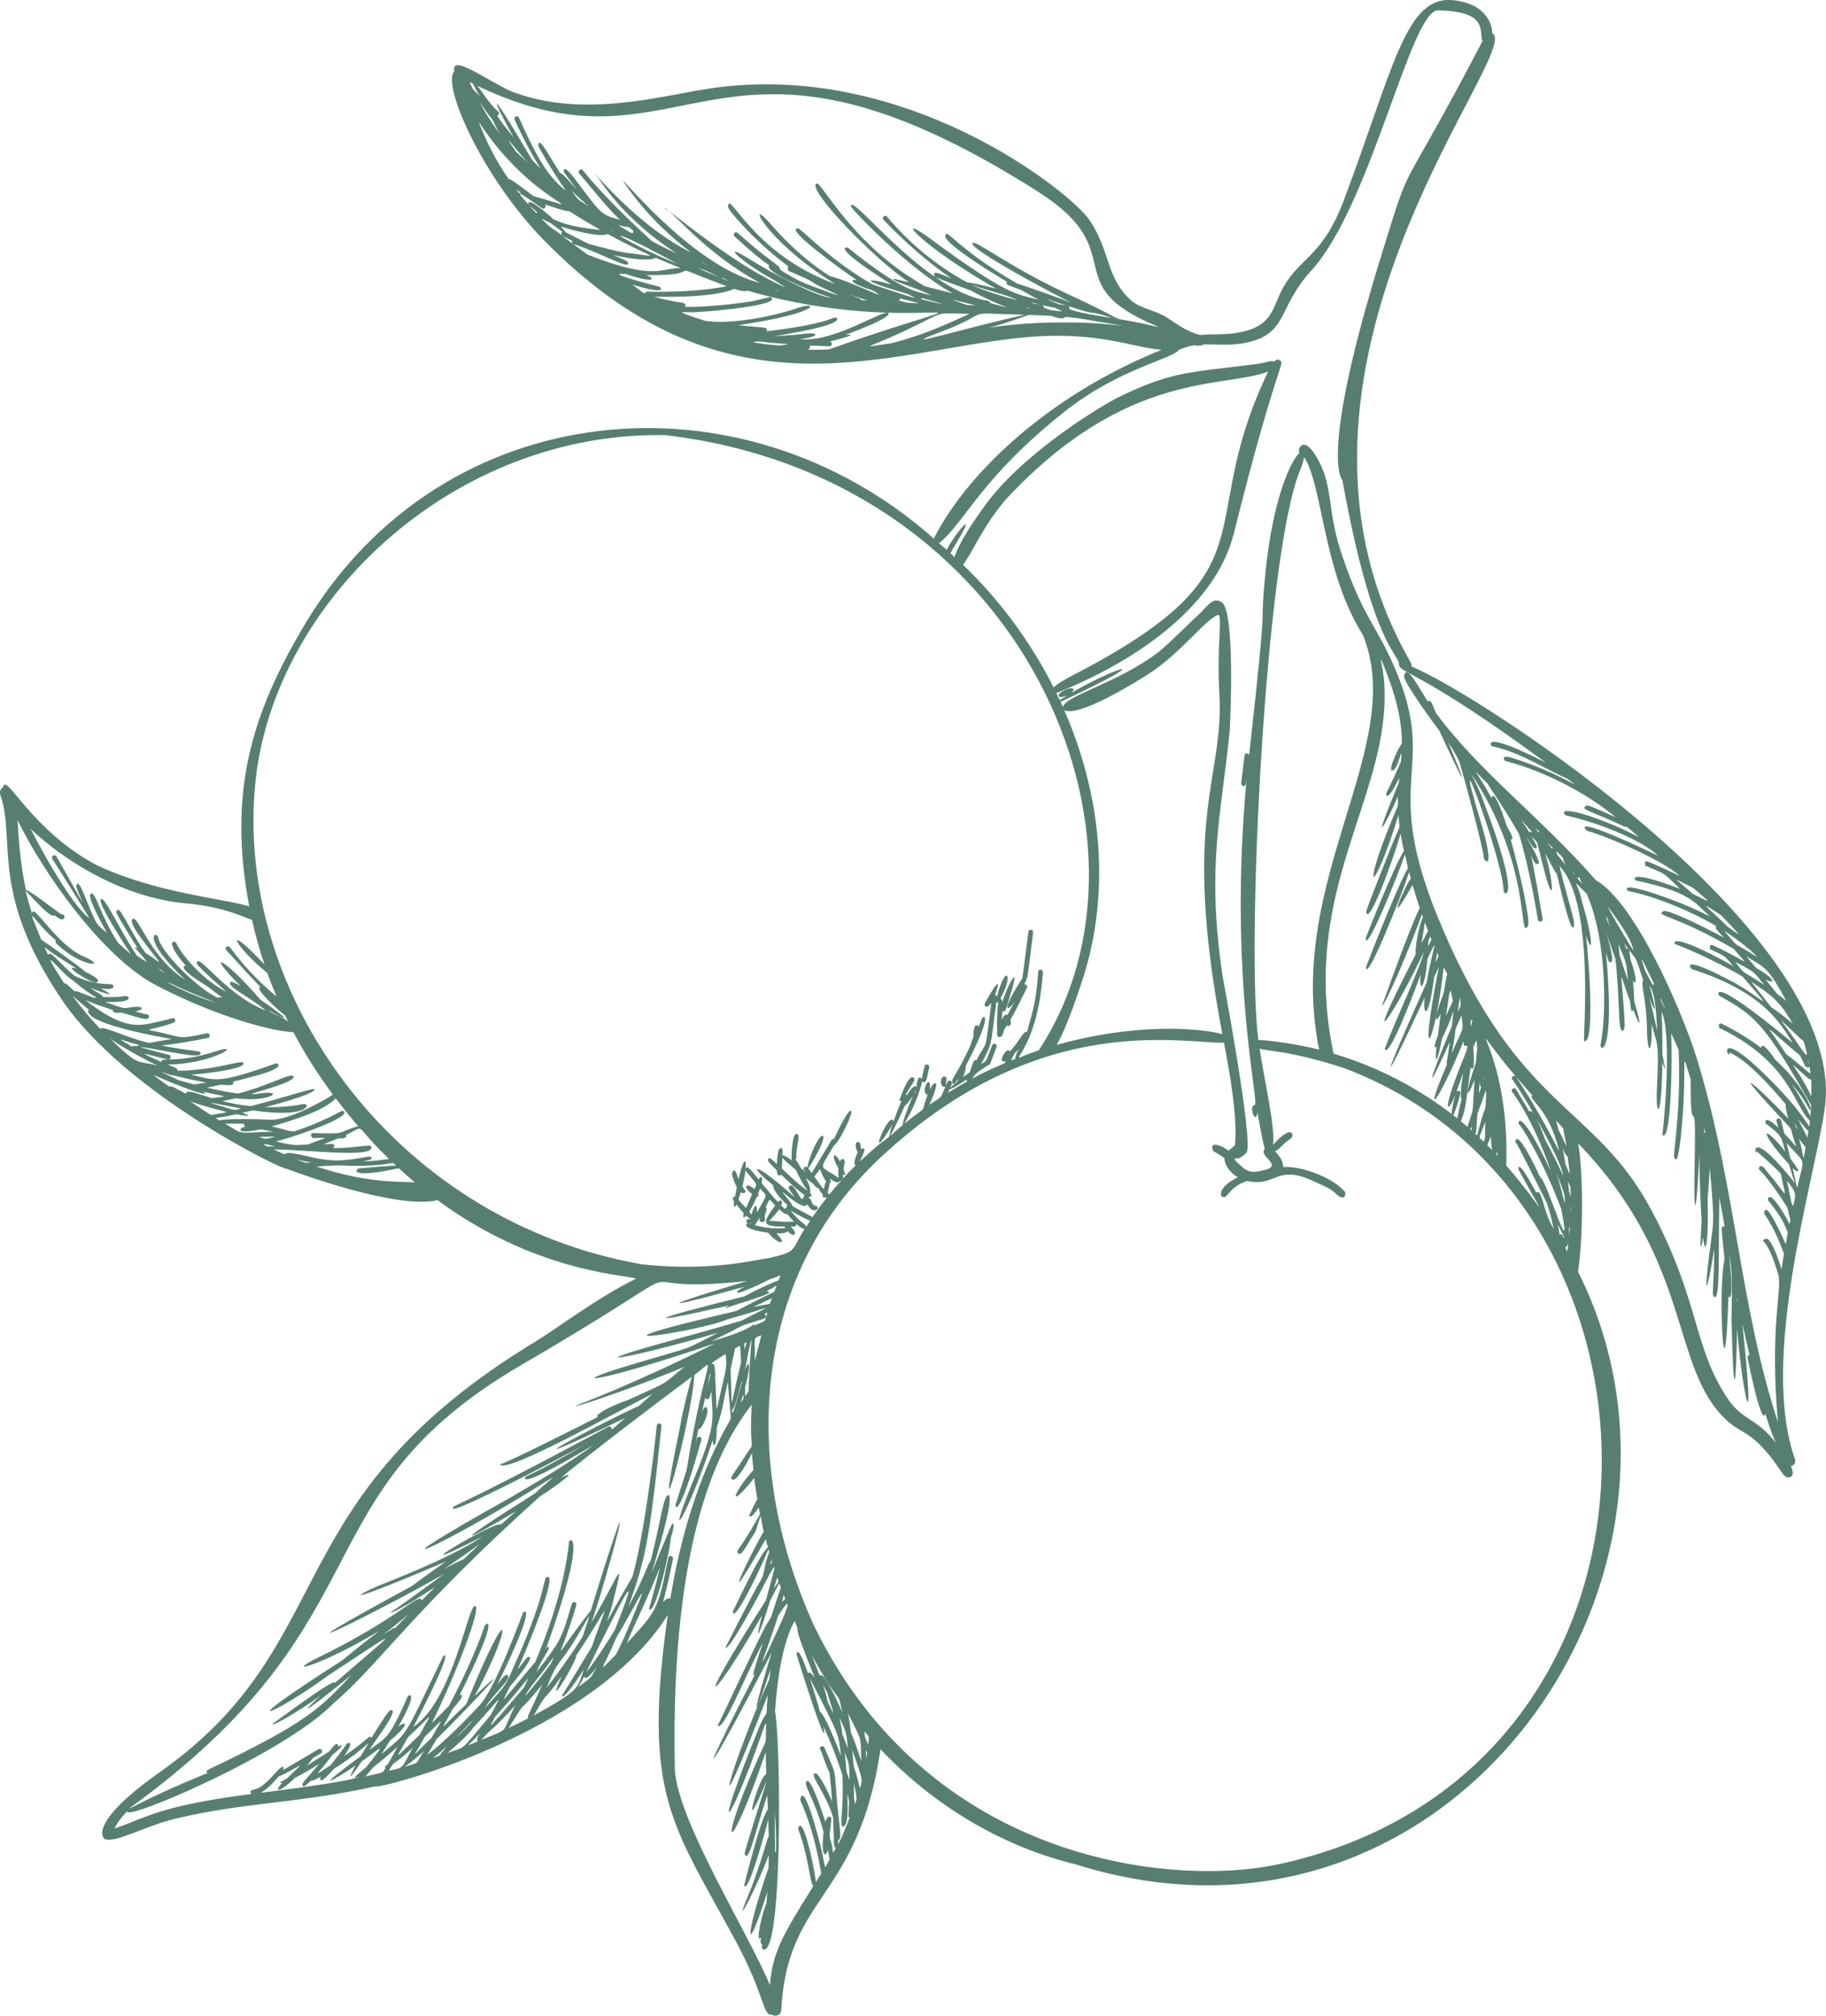 <svg width="260" height="287" viewBox="0 0 260 287" fill="none" xmlns="http://www.w3.org/2000/svg">
<path d="M191.309 28.634C188.395 36.173 185.557 36.512 183.165 40.188C181.072 43.324 181.708 46.319 176.533 47.318C174.537 47.717 172.701 47.517 170.914 47.699C168.807 47.192 167.308 45.917 166.122 45.186C164.345 44.099 162.596 44.008 161.135 42.845C157.355 39.475 158.197 35.778 155.077 31.266C152.449 27.39 128.85 8.412 101.045 12.603C94.017 13.655 83.031 16.933 72.849 13.026C69.055 11.306 64.211 7.584 64.677 10.163C62.886 12.065 68.652 25.188 77.38 34.128C102.446 59.785 124.246 50.603 144.071 48.223C155.766 46.819 160.798 49.422 165.371 49.81C148.582 56.622 137.356 67.945 132.964 76.686C105.499 52.323 62.973 56.15 43.43 88.859C35.87 101.515 32.399 112.653 35.487 129.048C31.638 127.881 22.541 127.227 13.889 123.246C4.347 118.235 0.803 109.787 0.448 112.105C-0.247 112.464 0.062 113.359 0.062 113.223C2.288 119.65 -1.544 127.147 8.919 142.507C18.107 155.896 40.7 166.808 40.7 166.374C40.735 166.374 56.199 172.323 62.295 170.883C76.069 181.015 88.637 181.466 90.584 182.046C85.069 184.768 79.356 189.106 76.417 190.909C38.84 213.595 49.018 233.74 22.829 252.27C11.806 260.029 14.988 262 14.988 261.864C16.49 262.423 20.899 259.896 25.048 258.928C34.774 256.604 42.55 256.768 53.421 254.35C53.633 254.871 84.255 247.091 95.084 229.948C91.45 255.549 95.707 259.631 104.599 276.075C108.914 283.977 108.605 287.108 109.902 286.843C110.385 287.178 111.199 286.958 111.234 286.234C112.096 269.738 122.184 270.594 125.376 249.065C133.538 257.691 143.442 263.091 153.123 265.436C206.474 282.282 246.521 224.566 224.696 181.074C225.368 176.657 225.517 167.619 224.724 162.81C241.093 179.753 237.74 194.505 245.711 202.086C247.78 204.071 249.035 203.631 251.963 207.248C253.779 209.478 254.039 210.771 255.003 210.25C255.399 210.037 255.316 209.45 254.996 208.73C255.559 208.726 255.698 208.09 255.597 207.804C250.485 193.443 258.289 168.339 259.812 157.913C263.415 133.288 211.426 99.278 200.997 94.888C201.015 94.717 200.966 94.497 200.837 94.266C177.02 52.774 217.129 7.144 212.484 4.746C212.477 3.124 211.204 0.451 206.954 0.031C200.135 -0.696 198.497 9.531 191.299 28.631L191.309 28.634ZM201.616 5.665C201.616 5.665 201.623 5.651 201.616 5.665V5.665ZM80.493 33.034C80.409 32.877 80.176 32.597 79.846 32.248C82.499 33.111 85.792 33.789 86.502 33.3C92.827 36.819 94.618 36.704 89.795 36.054C88.72 36.054 84.927 35.037 83.887 34.736C83.57 34.642 80.934 33.265 80.493 33.031V33.034ZM76.355 30.336C74.939 28.823 75.189 29.12 76.497 30.207C76.445 30.231 76.396 30.27 76.355 30.336ZM75.273 29.144C73.865 27.53 72.762 26.534 77.189 29.655C77.505 29.878 77.916 29.372 77.554 29.085C84.266 31.43 77.568 28.18 85.518 32.755C83.974 32.559 81.126 32.325 78.823 31.234C77.826 30.301 74.908 27.827 75.273 29.141V29.144ZM68.342 13.739C67.07 12.313 67.57 13.214 66.858 11.673C67.654 12.068 66.979 11.484 68.342 13.739ZM90.153 33.178C90.014 33.139 89.903 33.129 89.826 33.157C86.985 31.406 88.147 32.3 89.534 32.321C90.466 33.129 90.08 32.66 90.153 33.181V33.178ZM110.489 41.317C110.91 41.482 110.938 41.471 110.368 41.37C110.416 41.356 110.462 41.338 110.489 41.317ZM128.165 42.488C131.511 43.372 131.587 43.205 129.146 43.093C127.202 42.586 128.266 42.932 128.165 42.488ZM131.264 42.432C134.658 43.372 135.555 43.673 131.118 42.593C131.212 42.579 131.26 42.527 131.264 42.432ZM140.257 42.761C137.923 42.306 135.531 41.066 133.263 39.507C135.148 40.237 136.796 40.849 138.253 41.37C142.12 43.575 145.866 44.449 141.011 43.156C140.955 42.733 139.923 42.705 140.257 42.757V42.761ZM138.236 40.479C140.834 41.506 143.15 41.845 144.868 42.75C143.24 42.338 140.003 41.405 138.236 40.479ZM152.24 43.872C152.25 43.732 152.229 43.656 152.143 43.6C157.766 45.392 153.659 43.802 158.426 45.281C158.378 45.274 152.188 44.393 152.243 43.876L152.24 43.872ZM150.755 43.313C147.681 42.055 149.315 42.687 151.826 43.495C151.603 43.449 151.259 43.404 150.755 43.313ZM158.784 46.193C161.671 46.749 158.197 45.983 152.758 45.913C138.313 45.749 135.541 48.849 146.478 44.837C147.615 44.872 148.682 44.917 149.68 44.977C150.769 45.364 151.527 45.473 151.673 45.116C154.191 45.34 154.486 45.504 158.788 46.193H158.784ZM151.287 44.334C149.465 44.145 149.719 44.236 148.613 43.816C148.818 43.344 147.371 43.292 150.181 43.816C150.571 44.002 150.939 44.176 151.291 44.334H151.287ZM147.198 43.226C146.554 42.932 146.544 42.992 148.049 43.351C147.778 43.32 147.486 43.271 147.198 43.226ZM146.909 43.935C145.998 43.865 146.391 43.935 146.168 43.795C146.439 43.851 146.69 43.9 146.909 43.935ZM138.932 43.481C137.308 43.404 137.808 43.46 137.419 43.331C133.861 42.083 136.476 42.901 138.932 43.481ZM123.512 42.806C122.208 42.729 122.765 42.656 122.414 42.509C120.431 41.684 120.842 41.866 123.512 42.806ZM92.184 41.534C91.342 41.517 92.678 42.548 90.056 40.524C92.431 41.261 94.722 41.744 93.964 40.852C93.93 40.818 85.344 38.679 89.131 39.025C93.464 40.482 93.272 39.573 91.993 39.168C101.935 39.329 92.935 36.847 103.468 40.744C100.06 41.468 95.314 41.6 92.18 41.534H92.184ZM81.696 34.764C85.086 35.855 89.235 38.168 89.416 37.599C89.558 37.207 89.089 37.064 87.343 36.323C91.391 37.221 93.043 36.98 93.363 36.697C94.5 37.197 95.689 37.686 96.913 38.165C94.083 38.13 93.318 40.035 83.678 36.264C81.181 34.443 81.699 34.799 81.696 34.764ZM86.693 32.646C87.162 32.908 87.023 32.783 87.26 33.003C87.072 32.888 86.884 32.765 86.693 32.646ZM73.475 21.595C71.163 18.275 73.141 20.875 75.057 23.081C74.484 22.553 73.955 22.053 73.475 21.595ZM71.128 19.002C69.886 17.335 68.961 15.815 68.262 14.514C71.726 19.46 68.923 14.92 71.128 19.002ZM88.279 33.608C88.7 33.356 94.848 36.7 96.454 37.557C93.721 36.48 90.995 35.18 88.279 33.608ZM85.942 37.882C85.942 37.882 85.918 37.882 85.904 37.868C85.918 37.871 85.928 37.878 85.942 37.882ZM111.122 49.195C110.128 49.157 105.44 48.639 108.139 48.618C112.426 49.153 113.111 48.835 111.122 49.195ZM100.099 37.501C99.438 37.13 100.276 37.557 101.013 37.903C100.659 37.745 100.349 37.613 100.099 37.501ZM102.877 39.552C106.671 41.31 95.999 36.83 100.749 38.633C102.749 39.664 102.714 39.643 102.877 39.552ZM83.925 29.396C82.183 28.396 82.332 28.473 81.421 27.17C82.301 28.047 83.254 28.931 83.925 29.396ZM75.969 27.928C74.174 26.59 72.884 25.534 72.411 25.475C70.345 22.483 69.052 19.712 68.179 17.363C75.965 29.295 85.566 30.57 75.965 27.928H75.969ZM74.226 27.505C73.785 27.432 74.014 27.645 73.468 26.929C73.68 27.093 73.938 27.289 74.226 27.505ZM81.539 34.331C81.059 34.488 82.478 35.397 80.082 33.587C80.169 33.632 80.729 33.922 81.539 34.331ZM115 49.803C116.085 49.216 113.668 49.108 118.105 49.307C118.515 49.331 118.585 48.685 118.133 48.636C120.115 48.133 122.375 47.479 120.355 47.685C121.84 47.147 126.851 45.235 126.517 44.62C126.058 43.795 118.926 48.804 113.876 48.3C117.086 47.877 116.478 47.227 114.287 47.559C113.821 47.629 112.232 47.762 110.277 47.849C121.562 46.102 119.145 45.043 118.71 45.239C116.756 46.105 112.663 46.755 109.137 47.171C109.543 46.497 108.601 46.682 105.141 46.305C117.19 44.487 116.352 42.883 113.779 43.788C110.26 45.032 104.098 46.249 100.426 45.683C95.856 44.225 97.087 44.466 97.894 44.449C98.989 44.599 110.187 43.645 109.929 42.541C109.815 42.086 109.561 42.345 107.328 42.852C103.91 43.446 98.447 43.837 97.498 43.659C97.814 43.491 97.428 43.138 97.285 43.124C95.832 42.946 94.413 42.603 93.14 42.243C100.206 42.383 103.336 41.698 104.529 41.125C105.524 41.447 106.191 41.555 106.4 41.377C131.58 48.667 146.596 39.643 118.022 49.751C117.017 49.793 116.012 49.81 115 49.8V49.803ZM128.951 47.056C135.019 44.134 132.846 44.613 138.038 44.683C135.016 46.05 131.58 47.696 127 48.852C121.975 49.583 123.353 49.688 128.948 47.056H128.951ZM133.569 47.406C142.232 44.18 135.979 44.54 145.921 44.826C138.42 46.416 126.747 49.981 133.569 47.406ZM162.359 43.603C162.596 43.704 162.676 43.753 162.359 43.603V43.603ZM147.949 27.386C161.285 35.935 150.289 40.412 164.616 46.392C164.724 46.448 164.821 46.507 164.926 46.567C155.199 44.302 163.587 47.217 151.889 41.796C143.265 37.773 138.845 34.051 138.459 34.624C137.916 35.439 150.605 42.177 152.469 43.061C150.925 42.481 145.956 40.699 144.85 40.381C135.917 35.229 134.675 32.199 134.599 33.649C134.557 34.46 138.827 37.42 143.428 40.15C143.073 40.255 143.553 40.688 143.553 40.604C146.373 41.66 144.426 40.825 147.903 42.673C144.784 41.842 143.734 42.32 132.185 33.782C127.289 30.245 130.763 34.792 141.821 41.09C139.046 40.398 137.881 40.175 137.781 40.241C134.289 38.354 130.172 35.453 126.301 30.843C126.034 30.514 125.498 30.93 125.794 31.294C125.794 31.196 129.835 35.795 135.489 39.647C133.987 39.077 132.617 38.277 133.096 39.409C126.59 34.89 121.148 27.837 121.155 29.368C121.155 29.669 129.143 38.147 135.666 41.772C134.32 41.426 132.961 41.08 131.737 40.772C121.266 34.929 116.985 25.765 116.255 26.139C114.808 26.876 124.368 36.83 129.455 40.206C128.092 39.874 127.195 39.668 127.181 39.699C127.053 40.059 130.297 40.884 132.634 42.062C130.318 41.457 128.506 41.496 120.769 35.295C120.577 35.135 117.962 34.834 126.941 40.507C123.335 39.489 121.913 39.731 129.205 41.852C130.081 42.331 132.627 43.295 124.333 40.538C118.463 37.288 114.061 32.541 113.647 32.524C111.487 32.409 119.945 38.504 121.965 39.867C121.071 39.752 120.762 40.241 124.288 41.37C127.477 43.271 120.894 39.93 118.175 39.322C115.754 37.794 112.847 35.484 109.683 31.849C106.097 27.718 108.678 34.086 118.94 40.447C106.838 36.016 103.656 26.6 103.674 29.515C103.674 29.871 107.363 34.306 112.266 37.941C111.978 38.088 112.357 38.892 112.357 38.605C117.006 40.559 114.568 39.807 117.747 41.248C119.51 42.1 120.797 42.666 115.542 40.702C113.497 39.958 112.012 39.007 111.018 38.357C111.303 37.885 110.041 37.641 105.068 33.188C104.675 32.828 104.279 33.401 104.564 33.639C110.183 38.801 109.45 37.291 109.457 37.955C109.464 38.871 114.732 41.223 118.397 42.415C115.89 42.184 108.848 38.231 107.193 37.179C102.22 34.009 105.169 37.123 110.131 39.832C111.147 40.482 113.518 41.87 109.411 39.745C102.349 36.138 92.838 27.89 94.956 29.91C94.956 29.235 100.481 36.215 108.257 40.293C98.263 37.815 87.743 24.157 88.814 25.925C88.814 25.821 91.784 30.92 98.391 35.935C90.466 32.084 83.855 23.469 84.923 25.111C84.919 24.468 87.496 30.322 96.319 36.068C94.837 35.4 93.707 34.817 92.834 34.338C90.629 32.311 86.411 28.442 82.986 24.244C82.722 23.912 82.179 24.332 82.478 24.695C82.478 24.66 87.851 31.311 88.414 31.311C85.518 30.598 85.712 30.581 81.818 25.429C79.717 22.651 80.361 25.038 80.361 24.597C84.252 29.889 80.207 24.426 79.749 24.639C77.819 21.557 76.647 19.289 76.657 20.784C76.657 20.879 78.413 24.031 80.573 27.149C77.704 24.936 76.097 21.637 73.885 16.741C73.719 16.363 73.082 16.604 73.277 17.041C74.55 19.865 75.826 22.175 76.984 24.017C75.749 22.801 75.767 22.766 75.523 22.361C68.662 10.708 70.446 14.777 73.145 19.579C71.743 17.817 71.656 17.772 70.787 16.454C71.065 16.412 71.197 16.038 70.933 15.857C69.963 15.182 68.45 12.757 67.97 12.222C98.189 26.694 101.577 -2.167 147.942 27.379L147.949 27.386ZM78.361 31.724C79.171 32.36 79.724 32.762 80.061 32.975C79.467 33.478 81.139 34.156 78.295 32.293C76.532 30.626 77.008 31.189 78.358 31.724H78.361ZM144.103 48.216C144.103 48.216 144.141 48.213 144.151 48.213C144.141 48.213 144.113 48.216 144.103 48.216ZM140.608 68.777C140.566 68.819 140.545 68.844 140.542 68.847C140.542 68.847 140.566 68.819 140.608 68.777ZM143.115 71.22C160.388 52.575 174.273 55.357 180.574 52.903C169.641 75.638 182.219 80.957 152.449 96.311C151.231 96.933 150.463 97.461 150.021 97.876C146.777 91.446 142.409 85.487 137.116 80.409C138.271 79.07 139.829 75.107 143.118 71.224L143.115 71.22ZM181.357 52.582C181.357 52.582 181.343 52.585 181.315 52.596C181.343 52.585 181.357 52.582 181.357 52.582ZM172.531 80.255C172.587 80.094 172.614 80.042 172.531 80.255V80.255ZM163.243 96.153C167.944 93.249 171.662 88.122 173.439 87.552C174.131 87.489 173.223 91.981 173.616 98.586C174.395 110.829 168.076 115.987 174.051 147.243C170.632 146.303 161.379 145.684 150.452 148.774C151.252 147.404 152.358 144.859 153.853 140.344C157.912 128.667 157.463 114.701 151.53 101.099C152.052 101.469 154.312 101.721 163.246 96.157L163.243 96.153ZM175.841 163.068C175.591 163.211 175.452 163.495 174.875 163.83C173.95 163.026 172.131 162.464 172.708 163.764C172.854 164.096 172.708 163.757 174.336 164.872C174.343 165.745 174.996 166.895 176.238 167.622C172.945 169.282 174.002 170.593 173.998 170.338C174.805 170.928 174.85 168.985 177.605 168.15C181.722 169.097 181.68 165.606 187.188 168.251C188.847 169.01 189.383 169.188 190.176 169.918C191.49 171.225 191.761 169.957 191.452 169.625C189.331 167.304 184.754 165.979 182.723 166.161C182.723 165.322 182.115 164.442 181.492 163.896C181.965 163.924 182.515 162.956 183.753 162.132C184.288 161.81 184.149 160.377 182.379 161.89C181.791 162.401 181.468 162.768 181.277 163.044C181.558 160.297 180.115 154.275 179.347 149.312C180.543 149.693 183.662 149.571 191.32 152.056C242.004 171.121 241.708 253.165 181.398 265.572C165.997 268.595 132.112 264.716 115.956 231.573C105.374 208.373 106.803 181.001 126.656 163.648C148.522 144 168.299 148.564 174.284 148.466C175.073 152.66 176.252 159.059 175.841 163.068ZM181.211 166.406C181.249 166.165 181.245 166.27 181.211 166.406V166.406ZM178.178 166.836C178.363 166.867 178.404 166.885 178.178 166.836V166.836ZM184.921 167.412C185.133 167.472 185.057 167.461 184.921 167.412V167.412ZM185.095 67.023C185.436 66.198 185.617 65.555 185.686 65.09C188.367 69.123 188.319 81.328 194.067 90.411C200.493 106.296 182.88 125.2 187.832 149.445C184.128 148.501 179.656 148.026 179.173 148.078C177.434 135.046 180.126 79.094 185.095 67.023ZM184.114 69.78C184.114 69.78 184.132 69.749 184.146 69.718C184.132 69.749 184.118 69.777 184.114 69.78ZM197.569 96.157C197.569 96.433 199.627 100.798 199.61 105.901C199.349 106.177 198.953 106.866 198.358 108.34C197.823 109.71 198.219 109.805 198.219 109.665C199.071 109.983 199.801 105.08 199.471 108.452C198.845 109.931 198.101 111.514 197.433 112.852C197.224 113.268 197.555 114.31 199.231 110.734C199.207 110.972 199.186 111.22 199.165 111.465C195.211 120.933 196.898 118.214 199.043 113.426C198.998 115.215 199.259 114.125 198.32 116.435C193.639 127.751 195.58 127.598 199.116 116.064C199.287 118.406 199.568 116.935 198.257 120.15C196.195 125.333 194.491 129.632 194.519 129.859C194.895 131.924 198.188 122.914 199.433 118.72C199.686 120.293 199.766 120.51 199.909 121.132C198.563 123.177 194.467 133.466 194.467 133.588C194.481 135.832 198.932 124.959 200.034 121.681C200.18 122.32 200.326 122.956 200.483 123.578C198.963 126.14 194.512 137.583 194.512 137.705C194.526 140.026 199.391 127.986 200.643 124.19C200.723 124.498 200.803 124.809 200.886 125.116C200.326 125.522 196.776 133.661 201.13 126.004C201.45 127.126 201.794 128.209 202.148 129.272C200.365 132.983 196.762 143.322 196.762 143.21C197.155 143.36 200.963 134.451 202.458 130.187C202.507 130.327 202.555 130.471 202.604 130.61C201.846 132.26 201.436 135.489 201.599 135.839C192.881 152.723 198.946 143.807 202.705 135.566C202.448 137.342 198.445 145.761 197.169 149.357C197.812 150.906 201.849 139.935 202.295 138.726C201.989 141.312 202.854 141.148 203.254 136.51C205.08 132.665 203.932 135.108 203.15 139.862C196.365 154.942 196.352 156.033 202.854 142.046C202.576 144.856 203.442 145.17 204.204 139.135C204.423 138.659 204.645 138.173 204.875 137.674C201.773 153.426 204.35 148.781 205.57 137.705C205.727 138.03 205.89 138.341 206.054 138.659C205.532 141.085 205.8 140.83 205.243 142.259C204.235 144.94 204.259 146.03 205.136 144.356C204.986 145.464 204.847 146.53 204.736 147.449C204.572 147.865 203.908 149.504 204.544 149.036C204.27 151.384 204.562 151.786 205.33 147.844C207.156 144.321 207.17 142.144 206.704 146.166C203.821 153.003 202.375 157.361 206.436 148.351C206.036 151.444 205.915 151.063 206.026 151.566C202.256 160.335 205.108 156.403 208.384 148.243C208.391 148.372 208.398 148.505 208.401 148.627C208.411 148.948 208.759 149.015 208.95 148.865C208.902 149.134 208.857 149.396 208.811 149.647C204.962 158.895 206.151 158.71 207.208 155.872C206.874 157.214 206.707 158.112 206.673 158.588C200.719 154.027 194.707 151.461 189.887 150.021C184.918 126.602 198.035 113.401 197.113 97.457C196.943 94.409 195.868 91.781 197.569 96.16V96.157ZM204.722 135.22C204.722 135.22 204.715 135.248 204.711 135.259C204.715 135.245 204.718 135.231 204.722 135.22ZM218.194 155.966C217.435 156.428 220.649 157.833 221.991 163.914C216.705 153.44 213.471 150.752 218.194 155.966ZM223.208 164.648C223.65 168.09 223.58 167.255 222.909 165.794C222.259 161.786 222.464 164.222 223.208 164.648ZM223.392 175.028C223.549 174.72 223.646 173.613 223.42 175.961C223.427 175.692 223.42 175.381 223.392 175.028ZM222.575 167.43C222.005 166.123 221.191 164.463 220.044 162.341C219.512 160.884 219.094 159.902 218.771 159.262C219.616 160.772 222.384 165.721 222.575 167.43ZM222.766 170.17C222.826 172.305 222.982 171.491 221.688 167.248C222.106 168.248 222.474 169.23 222.766 170.17ZM223.601 171.865C223.657 171.83 223.66 171.683 223.629 172.641C223.622 172.396 223.611 172.134 223.601 171.865ZM223.417 169.593C223.218 167.72 223.132 168.062 223.594 168.954C223.691 170.984 223.698 170.453 223.417 169.593ZM215.314 153.691C215.314 153.614 216.597 155.442 218.44 158.678C218.075 158.112 217.877 158.112 217.769 158.294C217.192 157.301 216.566 156.246 215.881 155.11C215.641 154.726 215.067 155.075 215.3 155.46C215.3 155.425 218.27 159.224 220.826 166.773C216.441 157.413 215.971 159.696 216.319 160.139C216.319 159.86 219.487 164.634 222.311 172.176C224.043 180.99 220.172 167.835 219.317 167.626C214.928 158.263 215.857 164.106 215.846 162.631C216.472 163.701 218.468 167.727 220.256 171.295C220.864 173.12 220.976 173.969 221.219 174.948C219.682 172.533 219.623 169.135 218.733 169.803C215.606 163.882 216.267 167.014 216.267 166.616C221.104 175.419 219.553 171.806 214.466 165.931C215.116 148.382 206.732 142.518 215.871 153.321C215.62 152.978 215.085 153.328 215.314 153.688V153.691ZM222.067 175.779C221.838 174.042 221.379 173.599 222.711 176.104C222.69 176.768 222.582 175.412 222.067 175.779ZM122.431 254.64C121.503 250.502 121.645 252.952 121.36 249.17C122.984 253.794 122.803 253.294 122.431 254.64ZM121.725 256.905C121.544 255.059 121.652 257.698 121.579 253.885C122.094 256.279 122.007 256.08 121.725 256.905ZM120.532 252.204C120.306 249.345 120.167 249.216 120.383 249.792C120.953 251.306 120.922 251.145 120.95 253.483C120.828 253.088 120.689 252.658 120.532 252.204ZM116.749 243.722C116.391 242.38 115.942 240.863 115.285 238.888C119.621 247.342 119.392 246.857 119.743 250.002C119.423 249.167 117.528 244.169 116.749 243.718V243.722ZM110.795 231.933C106.546 241.23 109.474 234.411 110.788 230.084C112.812 226.886 112.395 228.511 110.795 231.933ZM109.94 222.378C109.554 222.92 109.599 223.007 109.85 222.098C109.877 222.193 109.912 222.283 109.94 222.378ZM110.861 225.195C110.009 226.338 110.048 226.722 110.663 224.587C110.733 224.789 110.792 224.992 110.861 225.195ZM102.213 199.972C101.893 201.167 102.13 201.244 101.83 195.984C101.872 195.834 101.914 195.725 101.81 195.596C101.761 194.764 101.862 194.093 101.333 194.184C101.243 194.02 102.936 193.024 103.315 192.793C103.468 194.834 103.642 193.803 102.213 199.972ZM101.156 195.882C100.575 197.983 100.572 198.193 101.058 195.847C101.159 195.348 101.128 195.456 101.156 195.882ZM65.999 222.014C62.427 223.605 61.554 224.716 68.287 219.861C67.49 220.599 66.732 221.315 65.999 222.014ZM108.827 187.739C109.21 187.62 109.098 187.176 108.834 187.1C108.977 187.026 109.119 186.949 109.269 186.869C108.813 188.393 109.272 187.903 107.384 188.732C107.28 188.106 107.999 189.099 101.288 190.972C107.554 187.931 103.927 189.329 108.827 187.743V187.739ZM54.909 165.074C53.807 165.246 52.722 165.34 51.657 165.382C53.914 164.948 52.558 164.651 52.475 164.669C48.563 165.371 47.342 165.49 43.416 164.547C38.756 163.47 42.234 165.179 38.958 163.659C43.812 163.68 53.282 164.962 52.878 163.288C52.767 162.827 50.92 163.449 47.419 163.484C47.697 163.327 47.62 162.858 47.276 162.872C45.485 162.914 45.784 163.114 48.149 162.086C48.844 162.086 49.435 162.118 49.289 161.576C51.88 160.37 50.677 160.108 53.142 162.726C55.629 165.392 55.667 164.966 54.909 165.081V165.074ZM44.331 165.525C43.35 165.56 43.691 165.651 42.234 165.071C42.797 165.228 43.499 165.385 44.331 165.525ZM35.494 161.929C35.668 161.918 35.612 161.918 35.623 161.964C35.633 162.02 35.734 162.055 35.494 161.929ZM24.801 153.142C30.076 154.481 30.285 153.946 27.649 154.401C26.234 154.027 26.129 153.985 25.455 153.806C20.885 151.65 24.032 153.139 24.805 153.139L24.801 153.142ZM26.658 155.009C26.693 155.044 29.179 155.924 29.245 155.68C29.357 155.365 26.293 154.89 31.996 156.099C31.047 156.263 30.883 156.256 30.163 156.358C27.833 155.648 26.543 155.047 26.491 155.711C24.94 154.977 24.387 154.495 24.113 154.726C20.218 151.898 21.602 153.188 26.658 155.009ZM30.487 156.312H30.49H30.487ZM34.343 157.833C33.06 158.147 33.846 158.175 30.64 157.232C28.393 156.609 32.98 157.588 34.343 157.833ZM28.713 156.62C28.428 156.522 28.428 156.519 28.758 156.609C28.741 156.613 28.727 156.616 28.713 156.62ZM26.901 155.869C26.901 155.869 26.933 155.879 26.96 155.896C26.933 155.879 26.908 155.869 26.901 155.869ZM28.271 157.211C32.771 158.658 33.307 158.14 30.348 158.706C30.042 158.766 30.574 159.175 27.079 156.805C27.113 156.819 28.219 157.211 28.271 157.211ZM33.655 158.644C35.296 158.986 36.033 159.007 34.51 158.451C34.955 158.35 35.442 158.231 35.971 158.098C44.251 159.311 44.188 156.994 43.214 157.2C41.249 157.564 39.427 157.682 37.769 157.64C38.492 157.452 44.591 155.879 44.793 155.128C44.908 154.75 40.947 156.152 35.675 157.497C34.169 157.34 32.827 157.071 31.669 156.774C32.298 156.655 32.935 156.522 33.575 156.375C38.641 157.046 41.044 154.956 36.322 155.778C33.926 156.005 42.289 154.219 41.782 153.247C41.468 152.664 38.297 154.586 33.895 155.694C32.476 155.53 30.907 155.201 29.461 154.855C30.01 154.757 30.66 154.624 31.443 154.446C32.525 154.558 33.227 154.526 33.237 154.261C33.237 153.869 32.525 154.24 35.898 153.307C40.999 152.024 39.612 151.252 39.173 151.447C31.067 154.327 30.779 153.876 27.232 153.013C30.355 152.758 34.854 152.136 34.673 151.374C34.52 150.769 30.866 152.419 25.281 152.45C25.264 152.076 25.058 152.07 23.848 151.573C29.478 151.556 34.274 148.858 31.488 149.445C25.152 151.619 22.777 150.364 22.989 151.217C19.16 149.459 20.242 149.983 23.859 150.843C24.318 150.962 24.464 150.287 24.05 150.189C21.974 149.689 20.708 149.301 19.939 149.088C21.487 149.106 28.525 150.909 28.55 150.032C28.578 149.494 28.303 149.892 22.996 148.861C24.895 148.644 27.308 148.277 29.607 147.778C30.035 147.673 29.895 147.019 29.447 147.114C25.524 148.019 25.702 147.666 23.358 147.117C19.891 146.334 20.948 146.935 24.697 145.625C24.909 145.562 24.989 145.384 24.947 145.212C24.818 144.73 24.505 145.052 22.802 145.408C20.127 145.988 18.003 146.998 12.126 142.374C12.95 142.741 14.202 143.206 16.024 143.783C16.111 144.318 16.528 144.202 17.359 144.192C20.312 145.062 21.052 145.321 21.177 144.863C21.31 144.374 21.233 144.552 19.247 144.028C20.882 143.699 20.294 143.059 18.208 143.493C17.523 143.559 17.662 143.626 14.96 142.658C19.428 142.797 18.323 141.759 17.888 141.812C16.462 142 16.069 141.98 14.657 141.962C14.605 141.665 14.473 141.759 12.856 140.655C15.005 141.501 16.935 142.081 14.348 140.742C15.227 140.854 16.139 140.879 16.149 140.487C16.166 139.645 14.626 140.798 10.595 138.932C8.196 136.891 7.344 135.43 6.892 135.87C6.836 135.923 6.941 136.209 6.325 134.825C7.337 135.713 9.761 137.195 10.909 137.901C8.582 137.223 12.998 140.054 13.684 139.893C14.536 139.683 13.377 138.932 12.188 138.39C10.995 137.384 7.574 134.913 5.887 133.798C3.352 127.65 4.833 131.365 7.925 133.847C7.887 134.077 7.925 134.346 7.925 134.224C11.416 137.782 15.913 137.887 11.649 136.063C7.862 134.28 4.593 128.29 4.573 130.118C3.213 125.648 3.783 126.976 3.964 127.185C3.964 127.052 7.264 130.949 7.723 130.317C7.932 130.46 8.151 130.607 8.387 130.768C9.257 131.313 9.455 130.093 8.787 130.208C7.821 129.614 3.808 126.406 3.7 126.766C2.848 122.82 2.656 119.36 2.5 116.77C6.151 124.267 14.584 136.297 22.252 140.302C31.266 144.985 39.1 146.879 41.778 146.967C43.329 149.906 45.193 152.877 47.398 155.848C45.419 157.155 40.829 159.559 38.468 159.423C29.082 159.056 32.034 159.989 30.692 159.157C31.248 159.119 32.17 158.972 33.655 158.647V158.644ZM18.841 149.043C16.201 147.467 16.89 148.022 19.88 148.812C19.651 148.879 19.526 148.931 19.474 148.973C19.074 148.882 18.903 148.9 18.841 149.039V149.043ZM10.394 139.596C13.885 142.581 14.167 141.857 13.36 142.063C10.849 141.106 10.929 141.029 10.679 141.19C9.42 140.096 9.424 139.952 9.159 140.047C4.778 133.221 8.923 138.872 10.397 139.596H10.394ZM49.853 155.358C49.978 155.526 49.971 155.547 49.853 155.358V155.358ZM111.71 174.644C111.71 174.689 111.762 174.783 111.832 174.888C111.181 174.811 109.909 175.136 107.457 174.423C107.666 174.182 107.913 173.812 108.17 173.382C108.142 173.658 108.135 173.857 108.135 173.815C108.566 174.242 109.036 173.861 108.928 173.525C108.719 172.924 109.46 172.089 109.022 171.865C109.724 170.544 109.345 170.582 110.382 171.641C108.455 174.228 108.469 174.616 111.706 174.65L111.71 174.644ZM106.8 174.207C106.835 174.179 106.866 174.147 106.894 174.109C106.942 174.231 107.054 174.273 106.8 174.207ZM107.012 172.896C106.984 173.004 107.054 172.973 106.682 172.515C107.033 171.952 107.433 171.17 107.773 170.39C107.979 170.404 108.1 170.289 107.947 169.967C108.052 169.709 108.149 169.46 108.229 169.223C109.297 170.498 109.373 169.74 107.78 172.641C107.829 171.704 107.565 171.026 107.008 172.896H107.012ZM105.475 169.744C105.617 169.845 105.767 169.908 105.927 169.852C106.403 169.698 106.139 169.639 105.697 168.929C105.913 168.08 106.09 167.21 106.17 166.532C106.163 166.678 106.209 166.804 106.209 166.738C107.961 168.95 107.815 168.384 107.408 169.296C106.348 168.349 105.576 168.845 107.085 170.027C106.779 170.726 106.469 171.439 106.233 171.998C104.856 170.565 105.113 171.023 105.478 169.744H105.475ZM106.994 174.291C106.994 174.291 107.005 174.294 107.008 174.294L106.994 174.291ZM110.938 172.176C111.679 172.861 111.992 172.959 112.096 172.858C112.819 173.752 113.094 173.945 113.049 173.945C111.004 174.004 110.006 173.798 109.53 173.819C109.888 173.483 110.928 172.295 110.938 172.176ZM111.734 170.156C110.302 168.422 114.391 172.767 114.965 171.453C115.744 173.186 117.194 171.834 115.98 171.645C115.382 171.341 115.646 170.621 115.153 170.603C115.16 170.519 115.177 170.436 115.187 170.394C115.615 170.484 115.626 170.065 115.333 169.848C115.633 168.262 113.553 166.871 115.761 168.527C116.582 169.621 116.641 168.901 116.644 169.324C116.644 169.506 117.037 169.943 117.156 170.079C117.093 170.457 117.323 170.635 117.514 170.436C117.851 170.715 117.851 170.114 115.681 173.305C115.639 173.228 112.955 171.802 112.92 171.785C112.781 171.505 112.43 170.998 111.738 170.159L111.734 170.156ZM111.32 166.374C111.338 165.965 111.373 165.378 111.407 164.826C111.46 165.008 112.666 166.025 113.33 166.584C113.838 167.685 114.551 169.066 115.007 169.474C114.596 169.502 111.616 166.658 111.32 166.371V166.374ZM115.932 167.496C116.154 167.29 116.443 166.906 116.756 166.437C116.937 167.056 117.305 167.811 117.643 168.209C117.041 169.24 117.858 170.208 115.932 167.496ZM119.604 168.08C119.819 168.304 120.146 167.535 118.133 170.009C117.517 170.041 118.216 169.01 118.091 168.478C118.46 168.384 118.195 167.895 118.15 167.79C118.63 168.181 119.482 168.667 119.604 168.08ZM112.579 172.365C113.031 172.655 115.066 173.763 115.351 173.805C114.548 175.017 115.021 174.609 114.408 174.196C113.4 173.438 112.91 172.774 112.583 172.365H112.579ZM105.485 181.015H105.492H105.485ZM44.626 162.016C47.206 162.058 46.584 161.81 43.854 162.963C41.83 163.033 42.053 163.166 39.309 162.53C43.298 161.46 50.649 158.72 48.747 158.158C48.608 158.116 46.128 159.723 41.896 161.08C40.55 161.003 41.5 161.034 38.68 160.377C41.037 159.71 46.184 158.21 47.797 156.375C48.799 157.7 49.86 159.024 51.007 160.346C47.328 161.44 49.828 161.419 44.644 161.335C43.837 161.317 44.63 162.303 44.63 162.016H44.626ZM39.246 161.827C37.709 162.205 37.859 162.163 37.661 162.111C36.572 161.81 36.524 161.88 39.246 161.827ZM34.945 160.398C35.004 160.422 34.959 160.367 35.014 160.381C34.99 160.388 34.969 160.395 34.945 160.398ZM23.855 139.893C24.172 139.841 25.1 140.602 30.942 142.825C28.352 142.042 26.001 141.043 23.855 139.893ZM35.268 143.696C35.101 143.636 35.126 143.643 35.251 143.685C35.258 143.685 35.261 143.692 35.268 143.696ZM22.857 138.167C22.36 137.646 22.398 137.747 23.486 138.52C23.271 138.401 23.059 138.282 22.857 138.167ZM34.938 160.402C33.696 160.737 33.853 161.53 37.108 160.786C37.789 160.915 38.401 161.027 38.926 161.121C33.491 161.293 34.844 161.642 32.048 159.982C36.297 160.007 34.089 159.937 34.938 160.402ZM37.782 162.897C39.462 163.299 39.584 163.145 38.127 163.253C37.309 162.862 37.417 162.974 37.782 162.897ZM106.313 191.105C105.899 192.44 106.014 192.503 105.983 191.276C106.097 191.217 106.205 191.164 106.313 191.105ZM108.403 190.116C108.253 190.762 107.624 193.191 107.46 193.806C107.551 189.941 107.165 190.657 108.403 190.116ZM109.623 185.649C106.901 186.051 106.031 186.726 109.895 184.842C109.801 185.111 109.714 185.38 109.623 185.649ZM104.672 191.989C105.593 191.465 105.343 191.171 105.517 193.992C103.75 201.034 104.324 201.579 104.028 194.925C104.279 193.803 104.501 192.786 104.672 191.989ZM104.254 200.716C104.79 200.412 105.649 196.106 105.69 196.683C104.049 202.554 104.272 201.209 104.254 200.716ZM105.819 198.507C105.878 199.259 105.951 198.993 105.45 199.765C105.586 199.311 105.711 198.888 105.819 198.507ZM106.104 197.483C107.214 193.342 106.379 193.817 106.066 195.208C106.066 195.072 106.869 190.822 106.998 190.766C106.876 192.269 106.734 194.642 106.57 198.13C105.955 198.989 106.118 199.084 106.101 197.483H106.104ZM111.807 227.659C111.181 228.103 111.279 228.574 111.581 227.079C111.654 227.271 111.731 227.466 111.807 227.659ZM119.934 243.809C118.654 240.908 117.43 238.58 116.964 238.521C116.544 238.469 116.926 239.017 115.608 235.729C120.178 243.956 119.096 240.017 119.931 243.805L119.934 243.809ZM119.545 244.546C120.539 246.794 120.511 246.636 120.727 248.957C119.458 245.476 120.289 248.391 119.545 244.546ZM117.19 239.919C117.962 241.244 117.823 241.167 117.823 241.132C119.18 245.361 118.62 243.861 117.796 242.159C117.771 241.827 117.615 241.163 117.19 239.919ZM122.664 250.764C120.045 243.04 121.791 249.757 120.755 243.952C122.984 248.457 122.421 246.937 122.664 250.764ZM123.283 249.153C123.519 249.628 123.506 249.39 123.353 250.373C123.332 250.027 123.307 249.614 123.283 249.153ZM203.439 158.392C203.286 158.294 203.38 158.36 203.414 158.374C203.421 158.378 203.432 158.385 203.439 158.392ZM207.372 155.425C209.298 150.151 207.626 154.478 208.092 156.581C207.253 159.678 207.806 159.447 206.934 158.776C207.17 158.336 207.539 157.291 207.928 155.76C208.036 155.285 207.553 155.211 207.372 155.425ZM209.399 151.972C209.601 152.314 210.063 152.66 209.775 149.169C210.321 147.848 210.161 147.799 210.338 149.218C210.272 149.843 210.209 150.542 210.147 151.283C208.495 156.138 208.728 156.851 209.962 153.737C209.562 159.538 209.955 157.158 208.954 160.429C208.641 160.16 208.328 159.916 208.015 159.657C208.759 157.7 208.662 157.385 209.399 151.972ZM207.869 142.035C208.005 143.409 208.078 142.955 207.601 144.052C207.601 143.975 207.82 141.952 207.869 142.035ZM210.025 161.394C210.234 161.261 210.157 161.37 210.369 158.546C211.83 154.845 211.531 154.575 211.607 156.12C211.451 158.983 211.694 156.263 210.328 161.663C210.227 161.572 210.129 161.485 210.028 161.394H210.025ZM209.364 160.8C209.635 160.311 209.58 160.178 209.538 160.957C209.479 160.905 209.423 160.852 209.364 160.8ZM209.378 145.614C209.594 145.01 209.503 145.048 209.642 145.384C209.396 146.013 209.531 146.722 209.378 145.614ZM212.139 160.083C212.118 160.132 212.115 160.178 212.136 160.014C212.136 160.038 212.136 160.059 212.139 160.083ZM211.36 153.719C211.367 153.251 211.343 153.219 211.406 153.611C211.392 153.646 211.374 153.684 211.36 153.719ZM209.99 146.897C209.942 147.009 209.945 147.061 209.966 146.764C209.973 146.81 209.98 146.855 209.99 146.897ZM210.898 154.824C210.463 155.924 210.547 156.169 210.696 153.992C210.724 154.457 210.769 154.719 210.898 154.824ZM211.479 159.716C211.416 162.509 211.51 161.81 211.263 162.551C210.439 161.751 210.508 162.425 211.479 159.716ZM212.261 161.803C212.296 162.261 212.331 162.911 212.459 163.746C211.541 162.796 211.687 163.439 212.261 161.803ZM209.256 144.461C209.218 144.531 209.236 144.545 209.211 144.367C209.225 144.398 209.243 144.429 209.256 144.461ZM213.082 164.407C213.21 163.757 213.106 163.509 213.259 164.602C213.2 164.536 213.141 164.47 213.082 164.407ZM206.551 140.997C206.975 143.164 207.062 141.948 205.89 144.636C206.488 140.928 206.196 141.948 206.551 140.997ZM208.105 144.576C208.324 147.072 208.561 145.723 206.697 149.997C207.678 145.191 206.669 147.844 208.105 144.576ZM204.837 136.122C204.357 137.17 204.374 137.38 204.579 135.909C204.624 135.563 204.551 135.5 204.837 136.122ZM203.818 133.763C203.209 135.049 203.38 134.962 203.393 133.98C203.71 133.214 203.599 133.232 203.818 133.763ZM203.334 132.547C202.256 134.497 202.312 134.804 202.59 133.162C203.021 130.89 202.691 130.893 203.334 132.547ZM128.816 157.448C129.177 157.207 129.664 156.561 130.019 155.952C128.812 158.815 128.43 160.097 128.576 160.15C125.825 162.394 126.541 162.74 128.816 157.452V157.448ZM130.175 155.68C130.46 155.152 130.408 155.04 130.346 155.564C130.276 155.575 130.224 155.62 130.175 155.68ZM132.095 157.77C132.095 157.77 132.095 157.773 132.088 157.784C132.088 157.773 132.088 157.777 132.095 157.77ZM132.05 157.955C132.05 157.955 132.05 157.973 132.046 157.983C132.046 157.973 132.046 157.966 132.05 157.955ZM137.697 153.681C137.648 153.775 137.586 153.824 137.714 153.985C134.522 155.736 134.898 155.865 135.232 155.054C135.277 155.159 136.063 154.747 137.697 153.681ZM144.416 150.063C145.667 148.742 144.85 149.256 144.52 150.78C143.863 151.045 143.845 151.21 144.416 150.063ZM145.991 148.029C146.043 147.942 146.019 147.984 146.019 148.012C146.019 148.026 146.029 148.043 145.991 148.029ZM119.757 69.375C119.753 69.375 119.75 69.375 119.743 69.371C119.746 69.371 119.753 69.375 119.757 69.375ZM94.441 61.927C145.907 67.715 167.478 119.867 147.907 149.543C141.658 151.601 147.577 151.779 148.495 138.474C148.522 137.922 147.844 137.995 147.827 138.345C147.49 143.451 146.829 144.426 146.248 146.928C145.713 146.691 145.24 148.166 143.79 149.724C143.393 148.83 141.825 151.58 143.171 151.066C143.08 151.343 143.073 151.332 143.073 151.367C137.429 153.779 138.427 153.922 138.629 153.272C139.165 152.499 140.11 152.174 140.566 151.699C140.987 151.8 141.091 151.15 141.905 149.057C142.047 148.662 141.435 148.389 141.258 148.844C140.236 151.51 140.646 150.846 139.669 151.531C141.317 148.473 141.011 149.232 141.863 142.651C141.884 142.867 142.006 142.818 142.169 142.605C141.874 143.905 141.995 147.795 141.992 147.355C142.061 147.844 142.708 147.746 142.83 147.124C142.889 147.124 142.76 146.852 143.365 145.988C143.612 146.243 144.123 146.034 143.873 145.184C144.791 143.622 145.911 141.256 146.217 140.644C146.359 140.344 146.071 140.11 145.827 140.162C146.429 138.845 146.154 140.312 147.1 132.795C147.166 132.298 146.478 132.26 146.436 132.662C145.695 138.537 145.581 139.152 145.567 139.295C142.541 143.926 143.334 144.255 144.419 142.679C144.026 143.44 143.71 144.035 143.456 144.503C142.646 144.139 142.527 146.575 142.732 143.912C143.205 144.492 143.421 142.983 143.88 141.536C145.466 136.65 143.327 140.442 142.736 142.713C142.698 142.413 142.604 142.21 142.43 142.189C144.443 138.673 143.164 137.108 141.929 142.007C141.947 141.805 141.825 141.682 141.682 141.644C143.167 137.565 140.18 142.839 140.18 142.99C140.18 143.384 140.629 143.605 141.157 142.759C140.156 150.409 140.74 147.676 139.029 150.965C138.879 150.916 138.702 150.951 138.633 151.129C137.805 153.111 138.553 152.283 137.127 153.366C137.36 152.838 137.551 152.171 137.516 151.762C141.54 144.077 140.037 144.478 139.794 145.076C139.638 145.471 139.488 145.845 139.338 146.205C139.258 145.897 138.553 145.509 138.608 147.683C138.41 148.029 138.264 148.533 138.205 148.809C136.539 152.429 135.579 153.541 135.583 153.883C135.59 155.107 136.424 153.481 136.424 153.716C136.428 154.065 135.618 154.464 135.266 154.949C135.343 154.768 135.423 154.572 135.517 154.355C135.704 153.911 135.072 153.674 134.908 154.051C134.828 154.233 134.766 154.38 134.703 154.526C134.717 154.352 134.703 153.995 134.766 153.681C134.873 153.045 133.729 153.062 134.032 154.453C134.032 154.32 134.272 155.019 134.64 154.666C133.761 156.676 134.307 155.935 132.331 157.305C132.909 156.12 133.486 154.376 133.253 154.261C132.86 154.072 132.481 155.037 132.401 155.082C132.61 152.468 130.909 155.585 132.077 155.889C130.913 158.941 132.415 157.032 128.736 160.014C129.069 159.58 130.673 156.735 131.326 153.932C131.89 154.67 132.06 153.01 132.3 152.007C132.425 151.531 131.758 151.402 131.657 151.797C131.399 152.845 131.299 153.363 131.257 153.604C130.544 152.824 130.558 154.799 130.457 154.74C130.137 154.45 129.591 155.173 129.136 155.931C129.08 155.896 129.028 155.886 128.962 155.883C129.793 154.32 130.572 153.688 130.019 153.405C129.216 153.034 128.064 156.763 128.064 156.623C128.419 157.239 128.739 155.498 127.23 159.664C126.674 157.819 122.956 166.969 127.06 160.143C125.936 163.376 128.106 160.052 122.438 165.375C122.768 164.568 123.613 163.086 122.619 163.631C122.539 163.187 122.591 162.568 122.153 162.607C121.589 162.645 121.899 163.613 122.128 164.134C121.868 164.536 121.468 165.616 121.819 165.948C119.691 168.028 119.826 168.157 120.025 167.751C120.125 167.545 119.986 167.636 119.997 167.196C120.324 167.517 120.456 167.346 120.094 166.455C120.219 165.77 120.477 165.116 120.021 165.025C119.84 164.987 119.698 165.137 119.593 165.382C118.804 163.896 118.209 164.326 119.381 166.343C119.333 166.843 119.353 167.37 119.43 167.723C116.578 165.742 116.547 166.913 118.724 163.117C119.465 162.708 121.586 158.364 121.169 158.151C120.779 157.959 119.333 160.873 118.738 162.191C118.613 162.166 118.481 162.191 118.383 162.355C117.58 163.722 116.025 166.228 115.584 167.038C115.434 166.825 115.264 166.581 115.083 166.315C115.365 166.116 117.722 162.016 117.173 161.737C116.533 161.429 114.979 165.427 114.972 166.207C114.697 165.952 114.245 166.298 114.475 166.63C114.475 166.595 115.24 167.377 114.071 166.367C113.216 164.767 113.17 165.225 113.337 165.029C113.532 164.816 113.233 165.148 113.487 163.397C113.668 162.177 113.89 161.551 113.431 161.453C112.732 161.331 112.673 165.081 112.725 165.228C111.136 163.928 111.369 165.05 111.449 163.806C111.46 163.624 110.729 162.45 110.621 165.735C109.721 164.875 109.321 164.571 109.366 165.305C109.432 165.403 109.703 165.738 110.608 166.637C110.608 167.503 111.067 167.482 111.22 167.234C112.232 168.209 113.522 169.467 114.499 170.09C114.235 172.162 113.254 168.304 112.458 168.845C112.086 169.087 112.353 169.345 113.209 170.512C107.321 165.221 106.16 165.602 110.107 168.772C109.971 169.394 111.265 170.834 112.162 171.589C112.033 171.627 111.939 171.781 112.047 171.956C111.626 171.959 112.047 172.477 111.213 171.624C111.411 171.204 111.421 170.904 111.046 170.928C110.611 170.956 111.421 172.064 108.448 168.447C108.65 167.563 108.365 167.248 108.024 167.93C107.44 167.217 106.306 165.578 106.156 166.479C106.327 164.952 105.913 164.62 105.165 167.891C105.11 167.748 105.054 167.619 105.002 167.451C104.449 165.71 104.206 167.311 104.206 167.157C104.991 169.925 105.064 168.16 104.64 170.425C104.293 170.261 104.261 170.708 104.525 171.051C104.418 171.662 104.519 172.197 104.856 171.491C105.148 171.872 105.527 172.34 105.906 172.746C105.715 173.225 105.843 173.564 106.254 173.095C106.723 173.536 107.127 173.626 106.65 173.581C106.233 173.546 106.188 174.049 106.459 174.217C105.732 174.462 106.695 175.192 109.387 175.521C110.67 177.16 112.374 177.432 110.538 175.612C111.383 175.64 112.03 175.549 112.138 175.294C113.198 176.405 113.661 175.58 112.565 174.65C112.99 174.644 113.407 174.703 113.39 174.28C113.946 174.773 114.335 174.962 114.561 174.972C112.538 178.229 113.556 178.135 109.662 179.093C107.631 179.334 101.382 181.085 91.492 180.029C55.733 173.819 32.33 140.508 36.59 109.49C40.265 84.456 65.077 61.592 94.423 61.948L94.441 61.927ZM113.344 164.641C113.344 164.641 113.344 164.662 113.344 164.641V164.641ZM26.505 128.625C31.707 129.09 34.437 130.471 35.887 130.991C36.343 133.039 36.93 135.154 37.654 137.314C31.749 131.019 33.126 134.539 38.068 138.544C38.461 139.645 38.902 140.76 39.375 141.878C37.782 140.564 35.174 138.205 32.754 134.881C32.469 134.49 31.94 134.916 32.184 135.252C32.184 135.182 34.747 138.125 37.108 140.564C35.957 140.512 39.907 144.146 40.592 144.576C40.742 144.887 40.898 145.202 41.055 145.516C40.391 144.768 38.694 144.384 38.335 143.891C40.735 145.251 41.99 145.716 37.063 142.319C31.829 136.237 28.946 135.07 34.288 140.438C32.229 139.1 32.834 140.319 32.834 140.225C33.029 140.77 36.311 142.525 37.835 143.87C32.041 141.644 28.011 135.276 28.021 137.202C28.025 137.527 32.205 141.172 32.239 141.204C29.193 139.785 25.907 136.08 25.117 134.312C24.884 133.822 23.247 133.801 26.477 137.523C26.255 137.475 24.961 137.653 29.603 140.487C32.688 142.962 31.77 141.682 31.015 142.067C28.529 141.036 22.948 135.727 22.523 133.483C22.283 132.414 19.866 133.361 26.355 139.498C21.362 136.304 19.7 130.285 18.893 130.834C17.836 131.477 23.504 137.6 22.523 136.905C21.783 136.381 21.188 135.979 20.712 135.668C18.392 132.487 16.904 128.328 16.556 129.859C16.504 130.118 19.401 134.703 19.592 135C18.59 134.514 19.832 135.447 20.945 137.006C20.339 136.625 19.866 136.318 19.512 136.09C17.081 132.529 14.946 127.636 14.386 128.014C13.677 128.447 18.625 135.793 18.636 135.874C18.489 135.741 17.06 134.462 16.834 134.27C14.229 130.278 13.649 126.972 12.974 127.217C12.334 127.423 13.903 130.481 15.245 132.84C13.736 131.502 13.951 132.25 12.046 127.524C10.999 124.886 10.867 126.025 10.849 126.27C11.91 129.108 12.842 130.338 8.026 121.918C7.814 121.569 7.215 121.859 7.455 122.296C7.455 122.261 12.519 130.31 12.717 130.729C10.262 129.003 5.71 120.702 4.357 118.011C9.003 122.418 17.269 127.772 26.508 128.632L26.505 128.625ZM10.352 141.801C14.501 145.419 11.917 142.895 12.658 144.276C13.576 145.988 22.638 147.634 24.478 147.938C23.087 148.155 22.016 148.34 21.23 148.498C18.117 147.813 14.282 145.807 14.316 146.537C12.807 144.968 11.486 143.388 10.349 141.801H10.352ZM15.662 147.879C17.328 149.029 20.245 150.696 22.443 151.727C19.331 150.885 19.999 152.031 15.662 147.879ZM45.061 166.091C50.176 165.703 48.531 166.196 53.372 165.906C56.488 165.693 55.67 165.294 56.39 165.962C55.385 166 53.723 166.116 51.139 166.357C50.607 166.423 49.578 167.916 56.783 166.325C57.541 167.028 58.306 167.706 59.072 168.349C56.989 168.202 52.391 168.534 45.057 166.088L45.061 166.091ZM40.964 234.408C40.964 234.408 40.954 234.442 40.95 234.449C40.95 234.446 40.957 234.425 40.964 234.408ZM19.713 256.524C55.458 230.025 42.581 212.903 74.101 194.422C104.585 176.692 84.999 184.747 106.407 182.385C90.956 187.002 96.454 185.915 105.993 183.199C104.459 183.979 103.82 185.048 109.63 182.14C111.334 181.637 111.296 181.204 110.844 182.318C109.947 182.581 107.746 183.622 105.962 184.587C90.64 188.361 93.196 188.281 101.104 186.47C105.548 185.53 103.138 185.89 103.378 186.331C103.378 185.978 111.355 184.045 109.13 183.839C110.907 182.979 110.701 182.668 110.246 183.916C108.159 184.936 106.296 185.883 104.807 186.666C79.095 192.657 99.706 189.588 103.531 187.865C109.811 186.166 111.056 185.184 105.579 188.036C102.084 189.085 98.221 190.14 95.213 190.965C81.223 194.844 89.618 193.443 102.223 189.763C96.757 192.541 99.817 191.332 89.635 194.383C79.961 197.273 84.481 197.162 101.834 191.262C90.424 196.987 81.929 200.192 81.929 200.136C82.019 200.489 92.316 196.788 97.449 194.614C94.093 197.259 96.037 196.337 89.517 199.294C86.321 200.387 84.572 201.593 85.125 201.75C84.808 201.911 71.194 208.817 71.191 208.464C71.629 210.173 88.953 200.366 92.876 198.486C92.278 199.014 91.648 199.57 90.981 200.16C84.342 203.211 69.358 211.302 89.016 201.894C86.985 203.68 87.19 203.498 87.076 203.557C87.159 203.309 86.909 202.984 86.599 203.145C63.269 215.699 64.441 214.203 64.562 214.713C64.562 214.584 62.156 216.933 83.233 205.717C80.329 207.384 77.133 209.233 74.963 210.177C74.713 210.289 73.141 212.574 84.492 205.749C81.296 208.167 76.087 211.239 72.627 213.256C52.69 224.37 60.379 221.431 73.618 213.476C80.347 209.432 79.592 209.495 76.129 212.662C63.272 220.735 66.044 219.624 73.468 215.171C71.149 217.209 71.49 216.957 71.284 217.086C70.909 216.262 54.895 225.792 68.767 218.743C65.094 221.204 58.905 223.79 54.805 225.418C50.945 226.928 46.827 229.417 63.495 222.339C60.615 224.338 59.315 225.31 58.769 225.754C35.331 238.476 52.245 230.339 63.23 224.115C59.93 226.512 55.584 229.679 55.584 229.563C55.737 229.84 58.943 227.97 61.937 225.96C61.287 226.614 60.65 227.257 60.049 227.872C59.687 226.624 57.044 230.266 45.21 236.05C40.036 238.633 45.899 237.102 54.005 232.202C52.231 233.565 50.326 235.082 48.785 236.365C31.342 247.524 39.664 243.791 46.685 238.591C58.411 230.867 56.481 231.968 47.634 239.667C48.274 238.381 38.749 245.528 38.749 245.473C38.937 245.833 43.103 243.26 45.662 241.415C42.863 243.952 42.48 244.609 50.044 238.497C45.569 243.183 44.059 245.095 29.732 251.928C29.363 252.11 29.183 252.421 29.704 252.386C18.834 256.779 16.448 258.946 19.703 256.531L19.713 256.524ZM55.949 231.853C53.09 233.635 55.396 232.262 58.192 229.808C55.288 232.845 56.55 231.458 55.949 231.853ZM16.612 259.634C16.629 259.603 16.612 259.624 16.615 259.634H16.612ZM39.646 252.955C42.599 251.701 44.118 250.047 40.919 253.165C40.137 253.651 39.389 253.962 40.22 253.84C38.965 255.028 39.525 255.507 42.004 253.137C43.044 252.613 44.303 251.879 45.447 251.141C43.385 253.616 42.797 253.951 43.159 254.311C43.284 254.444 43.722 254.091 44.285 253.514C44.602 253.672 45.836 252.802 45.69 252.994C45.527 253.189 45.252 254.472 47.54 251.861C53.167 248.258 53.233 246.741 51.352 250.054C44.574 255.045 46.977 253.836 50.604 251.4C49.641 253.189 49.477 253.787 51.515 250.778C54.266 248.88 55.288 247.591 52.155 251.603C51.004 252.588 49.814 253.455 51.091 252.945C50.593 253.612 37.897 255.157 37.097 255.258C37.737 254.933 38.586 254.241 39.639 252.959L39.646 252.955ZM55.198 251.204C54.832 251.522 54.558 251.662 54.93 251.652C54.422 252.487 54.822 252.316 52.04 252.92C54.113 250.502 52.339 252.518 56.613 248.705C56.05 249.74 55.584 250.554 55.201 251.204H55.198ZM58.056 247.388C61.843 243.882 61.728 243.309 59.767 246.986C55.643 250.914 56.331 250.603 58.056 247.388ZM58.745 248.884C56.971 252.137 57.576 251.575 55.364 252.134C56.498 250.289 55.104 252.148 58.745 248.884ZM61.45 247.419C58.087 250.687 58.887 250.296 60.494 247.269C63.342 244.567 63.307 244.151 61.45 247.419ZM67.331 246.046C71.66 241.38 71.656 240.765 69.869 244.19C65.348 249.572 66.458 248.611 63.766 249.572C63.863 249.422 66.43 247.374 67.331 246.046ZM76.024 239.622C79.255 235.561 79.102 235.25 78.43 236.913C73.291 243.673 74.765 241.219 76.024 239.622ZM68.544 247.723C70.175 245.815 70.015 246.57 73.364 242.802C71.215 247.098 72.825 245.941 68.544 247.723ZM70.512 244.431C75.77 238.598 75.746 237.805 74.585 240.286C68.332 247.685 69.925 245.567 70.512 244.431ZM67.942 247.639C67.942 248.073 68.294 247.842 66.652 248.485C69.925 245.347 67.939 246.961 67.942 247.639ZM65.213 247.175C65.345 246.864 64.896 247.507 67.303 244.903C66.997 245.371 67.174 245.221 65.213 247.175ZM63.199 249.191C62.775 249.635 62.66 249.754 62.695 249.932C62.664 249.967 61.683 250.285 61.645 250.299C63.488 248.919 63.891 248.178 63.196 249.191H63.199ZM59.186 251.072C56.714 251.812 57.51 251.938 60.334 249.338C59.235 251.194 59.45 250.83 59.186 251.072ZM72.428 246.018C75.715 240.901 72.745 245.259 77.182 239.902C75.144 244.578 75.12 244.134 75.193 244.665C73.959 245.305 73.273 245.63 72.428 246.018ZM87.646 235.641C84.853 238.416 85.688 238.011 87.764 233.16C90.449 228.749 93.592 222.028 89.252 232.269C88.435 234.184 87.941 235.131 87.646 235.641ZM85.003 237.322C83.953 239.059 84.467 238.626 82.332 240.213C83.542 238.311 82.993 238.612 83.289 238.878C83.522 239.08 84.161 238.441 85.006 237.322H85.003ZM87.552 232.062C86.561 233.681 84.711 236.585 83.459 238.13C88.494 227.816 91.77 221.392 87.552 232.062ZM84.262 234.477C82.426 237.518 79.961 241.579 79.961 241.492C80.326 241.796 81.578 240.129 83.136 237.661C82.218 240.199 82.948 240.471 76.014 244.232C78.514 239.944 76.622 243.281 80.006 238.633C77.255 244.62 82.297 236.235 82.033 235.725C86.85 228.606 87.065 226.474 84.262 234.477ZM77.808 240.342C79.749 235.613 79.262 237.927 82.572 232.321C84.189 229.619 84.276 229.036 82.948 233.051C81.306 235.627 79.519 238.123 77.808 240.342ZM89.485 233.719C89.632 233.558 89.68 233.516 89.485 233.719V233.719ZM95.818 221.948C95.905 221.494 95.241 221.375 95.154 221.815C93.669 229.238 93.592 229.263 89.235 233.988C90.981 229.777 91.739 228.697 93.982 223.143C93.196 226.425 92.396 229.151 92.396 229.053C93.231 230.339 95.474 220.48 95.519 218.967C95.936 217.635 96.058 216.828 95.707 216.943C95.63 216.968 92.786 223.937 92.772 223.972C94.528 218.355 95.86 213.043 95.185 212.882C94.465 212.742 94.128 216.583 92.587 222.427C92.337 222.28 91.975 224.199 89.478 228.763C91.718 222.437 92.417 220.295 94.187 203.005C94.229 202.642 93.564 202.481 93.509 203.026C92.998 207.961 91.659 218.778 90.045 224.513C85.107 232.901 86.425 231.667 87.361 227.739C89.169 220.69 87.795 224.975 84.214 231.007C86.064 226.02 92.361 202.67 84.123 229.298C77.94 237.179 79.623 236.976 82.072 228.511C82.186 228.117 81.543 227.896 81.407 228.372C80.02 233.174 79.912 233.569 76.347 238.126C77.346 235.767 78.424 234.74 78.093 234.463C77.791 234.17 76.914 237.263 79.004 231.143C83.316 218.278 81.059 218.89 81.021 219.578C80.614 223.667 79.255 229.424 76.229 236.609C70.526 243.372 71.423 242.712 72.602 240.136C76.984 234.977 75.085 235.917 74.988 236.054C74.55 236.634 74.115 237.193 73.684 237.738C76.427 231.507 78.949 224.726 78.076 224.541C77.151 224.342 78.278 225.894 73.336 236.885C71.956 239.992 72.387 239.535 69.048 243.187C70.112 241.282 72.905 239.052 72.307 238.546C72.004 238.269 71.716 238.682 70.829 239.811C73.461 234.572 75.888 228.711 74.511 229.553C74.421 229.616 70.683 240.202 68.304 242.774C64.555 246.808 62.215 248.803 60.821 249.873C61.234 249.223 61.683 248.454 62.156 247.618C65.672 244.193 74.814 234.596 67.595 241.481C73.114 231.231 72.971 226.394 66.378 242.649C62.107 246.752 62.803 246.542 64.458 243.313C66.291 241.293 65.811 241.219 65.456 241.345C71.406 229.427 69.149 231.115 69.02 231.489C67.734 235.232 65.79 239.332 63.94 242.869C63.213 243.627 62.368 244.473 61.492 245.329C64.799 238.626 68.607 228.868 67.661 228.651C66.628 228.4 64.594 241.964 58.856 245.892C64.955 234.163 63.258 235.487 63.011 235.991C57.089 248.335 58.178 246.416 54.307 249.764C54.766 249.058 55.198 248.373 55.552 247.804C58.581 245.333 57.719 244.973 56.721 245.843C59.691 240.608 58.188 241.275 58.046 241.579C55.368 247.591 55.118 247.297 52.676 249.093C52.064 249.583 57.347 242.953 55.552 243.529C55.302 243.603 54.127 245.41 52.913 247.416C52.614 246.926 52.52 247.598 49.001 250.037C49.787 248.922 50.225 248.01 49.522 248.181C49.289 248.251 49.15 248.754 47.088 251.316C44.153 253.21 45.106 252.882 47.363 249.827C48.423 249.03 49.251 248.111 48.135 248.67C48.201 248.527 48.055 247.828 47.234 248.922C46.719 249.586 47.398 249.02 43.677 251.411C45.009 249.89 43.969 250.67 45.708 249.639C46.059 249.436 45.753 248.828 45.322 249.076C39.886 252.277 40.335 251.994 40.3 252.015C40.533 251.449 40.241 251.225 39.166 252.48C37.268 254.612 36.732 254.636 35.925 254.871C35.602 254.947 35.574 255.258 35.828 255.423C22.485 257.139 20.715 258.876 16.292 260.344C16.632 259.676 17.168 258.834 18.135 257.88C17.429 259.48 40.512 249.743 47.554 242.456C53.869 237.113 58.783 229.291 76.89 213.06C79.682 211.271 82.638 208.954 79.839 210.453C82.753 207.919 94.333 199.101 98.52 196.029C98.172 197.039 96.847 202.512 96.91 202.757C92.393 224.391 98.582 202.002 98.864 195.781C102.363 193.24 100.54 192.195 97.765 209.31C97.209 211.033 96.611 212.892 96.204 214.189C96.065 214.626 96.611 216.587 99.876 204.987C99.987 204.595 99.351 204.372 99.212 204.84C99.208 204.875 98.788 206.584 99.466 203.421C99.8 203.942 101.319 200.531 100.502 200.342C100.026 200.258 99.66 202.561 100.405 198.993C100.478 199.147 100.645 199.325 100.645 199.213C100.944 199.269 101.006 199.15 101.281 198.095C101.5 202.327 102.088 202.701 98.45 211.456C94.663 220.753 97.807 216.164 101.486 205.043C101.472 205.951 102.025 206.602 102.07 203.225C103.232 199.489 102.766 200.485 103.625 196.742C104.091 202.568 104.136 201.674 103.945 202.219C99.323 210.219 96.799 219.404 95.449 227.603C94.072 227.306 94.02 230.822 95.828 221.955L95.818 221.948ZM96.086 251.956C95.39 218.317 102.766 205.508 107.022 200.007C106.657 207.402 107.666 204.913 106.271 207.059C104.299 210.173 103.813 210.38 104.299 210.67C104.838 210.974 106.282 208.548 107.064 206.888C107.113 207.695 107.203 208.499 107.283 209.303C104.452 212.396 103.399 215.412 107.391 210.442C107.509 211.439 107.666 212.428 107.829 213.42C107.2 214.615 106.661 215.863 106.657 215.793C106.845 216.216 107.429 215.563 108.027 214.643C108.083 214.951 108.159 215.255 108.219 215.563C107.673 216.527 106.529 218.663 105.064 220.693C104.894 220.927 105.127 221.308 105.127 221.172C105.617 221.563 106.035 220.421 107.551 218.103C108.605 215.126 108.1 215.374 108.74 218.058C107.321 220.379 101.451 232.345 109.032 219.152C109.133 219.547 109.241 219.942 109.349 220.337C108.358 220.76 104.338 229.567 104.338 229.438C104.473 231.496 108.792 222.228 109.415 220.578C109.676 221.529 109.512 219.991 108.598 224.492C106.393 228.316 103.298 234.649 103.298 234.558C103.639 235.452 108.695 225.953 108.81 225.597C111.018 221.368 110.382 222.892 109.043 227.879C97.619 245.707 101.709 242.009 108.486 230.007C107.37 234.435 108.156 232.761 109.658 227.896C111.206 225.051 110.854 225.177 111.181 226.062C109.286 231.482 110.315 229.326 109.091 231.384C108.236 232.793 102.175 245.854 102.175 245.714C103.051 246.388 105.586 239.734 108.629 233.866C107.815 236.403 106.855 239.077 107.481 238.455C98.134 256.541 100.759 252.913 109.87 235.278C107.881 241.684 106.309 247.905 109.738 237.644C109.516 239.154 109.599 238.982 109.46 239.283C104.432 250.296 99.966 265.457 109.314 241.359C108.963 245.497 109.516 242.743 108.173 245.721C100.951 263.454 103.771 260.368 108.462 246.843C109.321 244.379 109.05 245.27 109.032 247.944C101.67 263.954 103.489 265.796 109.032 249.446C109.043 250.474 109.067 251.54 109.105 252.644C108.215 252.414 105.044 263.528 109.147 253.567C109.157 253.801 105.934 263.737 106.024 263.957C106.577 265.415 107.412 261.238 109.241 255.604C109.283 256.3 109.31 256.961 109.338 257.614C108.264 258.872 105.955 268.56 105.955 268.438C106.442 269.724 108.566 262.259 109.394 259.068C109.422 259.875 109.439 260.655 109.453 261.399C108.928 262.713 108.146 266.016 106.542 269.843C104.122 275.697 107.829 268.592 109.464 264.104C109.457 264.744 109.446 265.359 109.429 265.943C105.861 276.242 106.205 279.164 109.265 269.35C109.22 269.983 109.171 270.573 109.119 271.112C108.761 271.458 107.353 277.168 108.41 275.812C108.292 276.351 108.17 276.532 108.528 276.885C108.361 277.563 108.747 277.644 108.747 277.574C111.491 278.046 111.161 247.685 110.357 243.68C110.889 235.798 112.266 232.401 113.136 230.794C114.21 233.153 112.287 229.728 116.022 238.93C115.379 237.976 115.135 238.028 115.062 238.273C113.104 232.653 113.452 236.679 113.445 235.655C117.055 247.161 117.712 248.076 117.236 245.784C118.098 247.598 119.159 250.24 119.948 252.753C120.188 257.988 119.34 260.725 120.24 259.949C121.158 259.264 120.313 253.137 120.897 256.478C120.828 258.712 120.724 258.673 120.984 258.83C118.908 264.013 119.35 262.29 119.371 262.011C119.948 261.668 119.534 260.749 119.11 255.688C118.79 251.411 119.033 252.791 117.392 248.831C117.229 248.433 116.592 248.674 116.77 249.107C116.77 248.726 117.476 251.082 118.129 252.456C118.293 254.021 118.408 255.367 118.491 256.513C117.649 254.49 116.523 252.532 116.203 252.515C114.899 252.277 117.663 255.325 118.627 258.802C118.773 261.878 118.647 262.85 118.894 263.035C119.04 263.136 119.159 262.843 118.63 263.821C118.129 260.361 117.942 263.038 118.373 259.037C118.401 258.694 117.893 258.208 117.524 259.397C116.589 256.391 115.372 253.371 114.934 253.567C114.179 253.902 115.872 255.779 117.263 260.812C116.832 264.817 117.702 264.269 117.872 263.37C118.067 264.265 118.042 264.412 118.115 264.754C117.058 266.628 117.903 266.425 116.335 260.948C114.391 253.892 114.019 255.744 113.946 256.269C115.048 258.876 116.036 261.553 116.94 266.739C116.881 266.834 116.366 267.659 116.168 267.977C116.116 266.816 114.346 257.915 113.63 260.361C115.222 264.569 115.253 267.994 115.813 268.539C111.39 275.578 109.975 278.074 109.63 282.649C106.515 275.134 96.555 259.414 96.079 251.956H96.086ZM110.489 263.556C110.274 263.832 110.395 264.667 110.312 258.006C110.458 259.659 110.545 261.473 110.489 263.556ZM110.385 265.635C110.319 266.607 110.343 266.537 110.347 265.771C110.361 265.726 110.375 265.677 110.385 265.635ZM123.613 248.394C123.047 247.066 123.189 247.535 123.074 246.504C123.867 247.437 123.766 247.045 123.613 248.394ZM223.264 177.076C223.302 177.128 223.302 177.003 223.163 178.205C222.648 177.286 223.013 177.866 223.264 177.076ZM222.572 160.643C223.281 164.333 223.152 163.327 222.227 161.474C221.709 160.489 222.061 161.226 221.546 159.538C222.735 160.779 222.575 160.678 222.572 160.643ZM256.049 166.623C256.067 166.556 255.58 165.826 254.923 164.934C254.77 164.291 254.592 163.568 254.394 162.75C257.291 166.014 256.912 164.543 255.903 169.087C255.726 168.754 256.004 169.523 255.256 166.339C255.681 166.734 255.987 166.899 256.053 166.626L256.049 166.623ZM257.35 161.96C255.434 158.102 255.837 159.346 257.492 161.062C257.447 161.359 257.402 161.66 257.35 161.96ZM255.966 160.782C255.653 160.419 255.768 160.643 255.5 159.772C255.649 160.101 255.806 160.44 255.966 160.782ZM257.11 163.323C256.759 165.228 256.832 164.886 256.752 164.711C256.098 161.08 255.715 161.897 257.11 163.323ZM255.319 171.711C255.02 171.225 255.215 171.889 254.443 168.104C256.032 170.055 255.639 170.243 255.319 171.711ZM257.913 156.106C255.736 151.507 253.566 150.154 257.52 153.576C257.903 153.908 257.955 152.919 257.913 156.106ZM250.009 137.775C249.585 137.265 249.143 136.741 248.667 136.185C251.306 137.793 251.657 137.6 254.356 142.521C252.367 140.896 253.838 142.455 251.4 139.46C252.673 140.18 253.114 139.578 250.005 137.775H250.009ZM241.034 127.283C237.942 124.487 238.036 124.98 241.117 126.437C244.403 129.258 243.117 128.195 241.034 127.283ZM245.081 130.324C248.764 134.242 247.689 133.046 246.003 131.956C242.824 128.849 241.52 128.003 245.081 130.324ZM250.19 136.262C246.215 133.71 248.058 135.44 245.488 132.529C247.025 133.497 249.508 135.367 250.19 136.262ZM255.542 144.884C255.611 145.038 255.59 144.985 255.496 144.845C255.51 144.859 255.528 144.873 255.542 144.884ZM251.23 140.253C247.463 137.761 248.809 139.1 247.036 136.926C250.026 138.526 249.508 138.17 251.23 140.253ZM255.277 145.768C250.604 141.794 254.005 145.635 249.352 139.792C252.927 142.06 253.674 143.105 255.277 145.768ZM256.814 148.236C257.993 152.157 256.88 149.675 253.605 145.275C255.208 146.715 256.241 147.855 256.814 148.236ZM257.513 151.098C257.652 151.832 257.59 151.468 257.416 151.066C257.447 151.077 257.486 151.098 257.513 151.098ZM257.621 151.762C257.889 153.485 258.362 153.184 254.311 150.056C251.32 145.408 250.398 145.331 256.293 150.287C256.564 150.797 256.818 151.297 257.02 151.769C257.065 151.867 257.621 152.213 257.618 151.765L257.621 151.762ZM202.155 26.016C202.242 25.821 202.222 25.87 202.155 26.016V26.016ZM210.554 3.404C211.082 4.355 210.8 5.389 211.103 5.829C198.824 29.333 201.307 21.438 196.859 35.795C187.675 65.254 191.132 68.358 191.132 68.337C195.434 92.057 199.2 93.081 199.2 94.581C199.207 95.863 202.187 95.378 220.113 108.589C210.154 103.517 212.504 106.572 212.504 106.268C216.444 107.061 220.53 109.801 223.125 110.843C226.067 113.076 222.488 110.21 215.589 107.994C213.256 107.253 214.393 108.508 214.393 108.368C220.423 109.913 226.491 113.363 230.062 116.365C226.105 114.558 225.997 114.631 225.834 114.733C224.978 115.295 226.362 115.362 231.324 117.7C231.443 117.749 231.544 117.738 231.627 117.7C235.052 120.632 233.081 118.486 226.313 116.18C221.313 114.607 222.93 116.152 222.93 116.089C227.871 117.214 233.738 119.612 236.078 121.828C222.582 115.411 226.018 118.347 226.014 118.308C228.789 119.049 236.676 122.439 239.184 124.718C238.325 124.302 235.577 123.03 234.687 122.691C233.884 122.341 234.367 123.648 234.367 123.295C237.525 124.637 236.624 124.12 239.211 126.549C230.587 123.271 233.108 125.808 233.101 125.396C240.78 127.091 241.19 128.423 243.485 130.499C241.486 129.457 238.944 128.353 235.692 127.273C230 125.385 231.94 127.028 231.94 126.892C235.195 127.524 240.15 129.401 244.348 131.841C244.25 132.274 244.181 132.064 245.443 133.501C241.486 131.365 237.32 129.436 236.847 129.73C235.657 130.457 238.293 130.135 246.827 135.087C249.359 137.999 248.969 136.95 243.927 134.598C243.11 134.217 243.61 135.577 243.607 135.199C245.878 136.279 245.36 135.94 246.82 137.558C242.345 135.018 238.05 133.13 238.464 134.434C238.464 134.326 243.669 136.43 248.131 139.051C253.107 144.835 250.917 142.105 247.004 139.952C238.561 135.416 240.933 138.173 240.929 137.999C250.924 141.197 253.455 145.586 255.246 148.477C242.463 137.904 244.859 142.095 244.852 141.805C249.887 144.597 251.316 145.782 257.847 157.294C257.92 157.42 257.778 158.797 257.764 158.941C257.416 158.123 256.595 156.616 255.135 154.355C256.098 155.481 256.867 156.557 257.36 157.501C258.466 159.5 257.83 155.505 252.805 150.909C252.179 150.007 250.795 148.117 250.784 149.218C249.24 148.043 247.401 146.872 245.214 145.789C244.403 145.401 244.894 146.775 244.894 146.394C254.94 151.287 255.42 157.455 257.701 159.577C257.489 161.272 258.351 160.248 252.662 154.355C243.659 145.132 246.26 151.556 246.25 149.84C248.764 150.962 251.887 154.411 254.286 157.256C254.126 157.347 254.432 158.518 254.613 159.262C250.586 154.928 245.05 150.098 254.443 160.083C254.63 160.286 254.808 160.475 254.975 160.667C255.907 164.159 256.324 163.673 254.074 161.408C253.928 160.821 253.775 160.199 253.608 159.531C253.49 159.024 252.84 159.248 252.94 159.626C252.94 159.608 253.048 159.979 253.219 160.576C250.753 158.231 251.463 160.363 251.459 159.996C253.9 161.824 253.605 161.95 254.196 163.966C251.108 160.01 250.082 160.632 254.728 165.784C255.792 169.384 255.834 168.73 254.902 167.608C248.611 160 250.103 165.228 250.096 163.886C250.12 163.97 252.002 165.459 253.573 167.115C254.342 171.18 254.818 170.572 251.508 166.703C250.732 165.487 250.225 166.21 250.544 166.616C250.544 166.497 252.207 168.258 254.498 171.938C254.644 172.609 254.787 173.214 254.919 173.672C254.749 174.511 254.919 174.416 254.387 173.459C251.577 168.618 251.737 171.075 251.737 170.869C253.639 173.28 253.938 173.938 254.557 175.486C254.067 178.023 254.79 177.656 252.534 173.599C251.09 170.939 251.195 173.113 251.191 172.784C252.603 174.864 253.139 176.272 253.956 178.327C254.06 178.621 254.085 177.813 253.671 180.707C253.177 179.107 252.061 175.912 251.337 176.405C250.458 176.961 251.57 175.716 253.233 181.602C253.751 183.538 251.96 189.165 253.153 202.477C247.634 185.719 247.137 168.353 241.475 150.301C239.434 143.853 232.827 128.496 227.218 125.309C219.376 116.354 210.627 109.889 204.447 101.497C203.884 100.169 203.769 99.544 203.307 99.883C202.051 98.027 200.219 94.235 199.94 96.297C199.805 97.118 204.426 103.374 204.944 104.038C207.166 108.826 210.258 115.411 206.214 105.702C206.871 106.705 207.271 107.4 207.796 108.431C208.359 110.354 211.207 120.604 211.284 122.205C211.294 122.513 213.04 124.414 210.832 116.966C205.981 100.917 214.059 122.572 214.087 126.783C214.094 127.629 216.775 128.622 211.221 114.079C211.013 113.398 210.515 112.209 209.465 110.144C218.235 123.407 216.159 134.21 217.568 131.82C217.936 131.253 216.563 124.704 215.119 119.563C215.613 119.381 215.259 118.983 214.553 117.63C213.683 114.813 212.539 112.318 212.404 113.656C209.855 109.123 209.194 109.05 211.872 111.636C211.913 111.905 213.704 114.243 216.25 118.661C217.47 122.446 218.576 128.524 218.983 130.953C219.056 131.365 219.734 131.281 219.644 130.806C217.241 116.323 217.821 123.652 219.063 122.981C219.355 122.831 218.402 121.003 217.275 119.046C217.957 120.101 218.35 120.723 218.496 120.762C219.748 121.146 216.855 117.777 218.847 119.905C219.359 121.733 220.576 127.294 220.944 126.703C221.083 126.483 220.795 124.155 220.009 121.475C220.784 122.921 221.292 123.98 221.671 124.442C222.44 127.678 223.559 132.131 223.938 132.05C224.637 131.879 223.288 128.548 222.064 123.32C227.2 128.657 225.326 148.176 225.559 148.249C226.908 148.651 226.498 139.718 225.847 133.235C226.832 136.353 226.887 133.752 225.204 128.206C224.752 125.634 223.333 124.774 225.903 127.22C228.922 134.004 228.709 144.831 227.903 148.746C227.729 149.707 230.02 150.574 228.678 135.612C229.019 136.901 229.075 137.062 229.391 136.996C230.459 136.737 225.635 124.015 230.017 136.569C230.65 141.976 230.379 146.736 230.942 146.75C231.481 146.761 231.342 145.89 231.213 143.678C230.834 137.789 230.386 137.897 232.096 142.567C232.211 143.521 232.288 144.457 232.545 143.755C233.707 146.768 233.7 145.964 232.681 142.514C232.684 141.693 232.611 140.634 232.51 139.564C232.858 140.382 233.296 139.767 232.173 136.657C231.964 135.129 231.999 135.332 231.898 135.21C233.241 136.817 232.955 136.573 233.964 139.547C233.588 140.347 234.416 142.126 234.492 146.132C234.579 150.979 235.306 149.606 235.171 145.827C236.033 148.969 236.242 148.354 235.918 155.121C235.723 159.101 236.617 159.654 236.697 151.22C237.111 152.559 237.25 152.758 236.704 150.158C236.715 147.505 236.673 145.506 236.593 144.028C238.248 147.732 236.704 161.859 236.704 161.572C237.727 162.768 238.179 153.883 237.963 147.128C238.352 148.005 238.704 148.781 239.013 149.448C239.399 158.207 238.147 164.62 238.384 164.907C238.38 164.256 238.763 167.098 239.344 161.705C240.394 151.489 239.124 148.421 240.721 153.674C240.721 163.575 241.5 154.233 241.319 164.127C241.051 176.866 241.712 170.855 241.945 164.428C242.032 168.709 242.153 171.781 242.292 173.864C241.986 178.282 242.181 178.212 242.494 176.199C242.898 179.547 243.308 176.08 243.144 170.617C243.277 169.17 243.388 167.675 243.45 166.308C244.059 172.896 243.986 173.864 243.802 175.363C242.216 187.026 243.252 183.332 244.08 177.803C244.108 183.423 243.562 184.646 244.205 184.681C244.918 184.695 244.661 178.526 244.814 170.509C245.071 171.844 245.321 173.214 245.565 174.623C244.894 174.413 245.172 175.203 245.554 179.337C244.57 183.231 245.537 202.275 246.118 184.426C246.156 184.622 246.191 184.758 246.218 184.761C247.123 184.81 245.725 175.329 246.434 180.012C246.723 181.917 246.542 187.76 246.542 187.725C246.876 201.946 247.262 196.015 247.324 189.134C248.162 199.164 250.051 206.843 248.089 188.459C248.402 189.896 248.747 191.402 249.108 192.915C248.941 192.943 248.788 193.086 248.834 193.321C250.767 202.837 251.285 201.747 251.355 201.275C252.94 206.409 253.427 205.951 252.002 204.414C249.863 202.086 248.197 202.002 246.354 199.647C240.967 192.02 242.265 185.632 235.08 172.183C227.009 157.169 216.441 158.242 205.296 131.959C196.063 110.378 205.216 110.084 198.414 94.686C196.007 89.153 194.036 87.696 191.212 79.406C188.865 72.73 189.932 69.525 187.672 65.443C185.519 61.487 184.605 64.23 185.053 64.451C183.84 65.537 181.284 70.818 180.206 81.328C179.239 90.911 180.766 81.681 177.855 107.54C177.81 107.198 177.246 107.124 177.198 107.572C176.787 110.927 176.735 111.724 176.732 111.584C176.732 111.752 177.055 112.052 177.055 111.912C177.354 111.926 177.392 111.874 177.538 110.567C174.798 139.264 179.462 157.336 178.641 157.343C177.768 157.35 178.738 160.276 179.058 158.437C179.465 160.856 179.837 162.61 180.084 163.603C179.093 164.648 183.026 166.004 179.774 166.658C178.669 166.881 178.015 167.014 177.128 166.371C175.939 165.343 175.695 165.099 175.876 164.872C176.238 165.141 176.895 164.711 177.465 164.152C178.61 163.037 174.092 139.033 174.085 138.998C171.783 123.435 173.818 116.627 175.094 104.056C175.129 103.699 175.967 86.899 173.925 85.718C172.924 85.141 172.291 85.738 170.956 87.252C169.874 88.178 166.247 91.865 164.912 92.875C159.261 97.202 151.659 99.051 151.339 100.665C151.231 100.421 151.127 100.173 151.016 99.928C165.367 93.207 159.383 94.672 152.487 98.68C152.734 98.495 152.894 98.296 152.828 98.139C152.636 97.604 150.546 98.603 150.734 99.093C150.831 99.358 151.416 99.246 151.944 99.005C150.595 99.83 151.078 100.026 150.404 98.67C160.749 94.598 172.906 86.86 175.661 76.033C182.045 50.464 183.186 51.855 182.073 51.229C181.885 51.124 181.666 51.229 181.423 51.495C180.891 51.24 180.953 51.575 178.293 51.911C169.453 53.026 166.748 52.879 159.191 56.587C157.303 57.506 146.095 64.132 140.486 71.65C134.446 79.797 136.661 79.937 135.332 78.759C135.409 78.612 135.496 78.444 135.607 78.256C139.843 71.409 135.868 76.043 134.814 78.291C134.341 77.882 133.945 77.581 133.698 77.35C137.485 74.292 139.617 68.064 151.743 58.481C159.414 52.449 167.214 51.009 167.826 49.817C168.459 49.618 168.852 49.338 170.076 49.153C170.73 49.3 171.129 49.223 171.345 49.045C173.007 49.003 174.882 49.206 176.732 48.922C183.554 47.815 181.704 44.026 186.632 38.623C195.235 29.291 200.862 1.345 204.771 1.478C206.548 1.499 209.83 1.761 210.54 3.4L210.554 3.404ZM247.342 185.261C247.331 184.643 247.303 184.681 247.404 185.142C247.38 185.17 247.359 185.209 247.342 185.261ZM234.844 142.032C235.95 145.027 235.758 143.489 234.84 140.225C235.299 141.151 235.703 141.452 235.97 146.761C234.652 140.921 234.899 142.493 234.844 142.032ZM234.266 138.275C233.693 136.402 233.088 135.028 235.522 140.085C235.275 140.372 235.602 140.669 234.266 138.275ZM220.29 119.975C221.344 120.926 221.153 120.716 221.017 120.835C220.777 120.552 220.537 120.265 220.29 119.975ZM227.193 126.836C227.395 127.077 227.371 127.056 227.416 127.154C227.343 127.049 227.27 126.944 227.193 126.836ZM219.202 118.43C219.004 118.514 219.098 118.595 219.021 118.504C218.541 117.728 218.486 117.759 219.202 118.43ZM216.587 116.728C219.185 119.612 217.766 118.011 217.797 118.546C217.439 117.976 217.018 117.347 216.587 116.728ZM221.713 121.667C221.595 121.111 221.365 120.919 222.565 122.153C222.606 122.981 223.758 124.145 221.713 121.667ZM223.904 124.103C224.335 124.763 224.342 124.732 223.977 124.319C223.952 124.243 223.928 124.176 223.904 124.103ZM224.79 124.809C225.461 126.161 225.455 126.004 224.557 124.976C224.676 125.032 224.769 124.983 224.79 124.809ZM228.942 130.834C228.967 131.512 229.958 134.067 228.64 130.436C228.744 130.572 228.845 130.701 228.942 130.834ZM230.445 134.413C231.763 137.698 231.495 136.622 231.794 139.61C230.319 135.018 230.744 136.891 230.445 134.413ZM231.231 134.242C232.044 135.493 231.916 134.997 231.578 135.087C231.467 134.808 231.352 134.528 231.231 134.242ZM228.862 128.989C232.128 133.368 232.229 134.147 232.601 135.315C232.74 135.731 229.558 130.457 228.862 128.989ZM236.447 142.098C236.617 142.479 237.069 143.475 237.101 143.685C236.388 142.249 236.492 142.556 236.447 142.098ZM241.52 156.354C241.486 156.354 241.493 156.368 241.496 156.267C241.503 156.295 241.513 156.326 241.52 156.354ZM242.644 160.566C242.852 161.377 242.849 161.174 242.675 161.352C242.665 161.083 242.654 160.821 242.644 160.566ZM208.387 108.075C208.509 108.211 208.505 108.176 208.457 108.204C208.436 108.166 208.411 108.117 208.387 108.075Z" fill="#577F70"/>
</svg>
